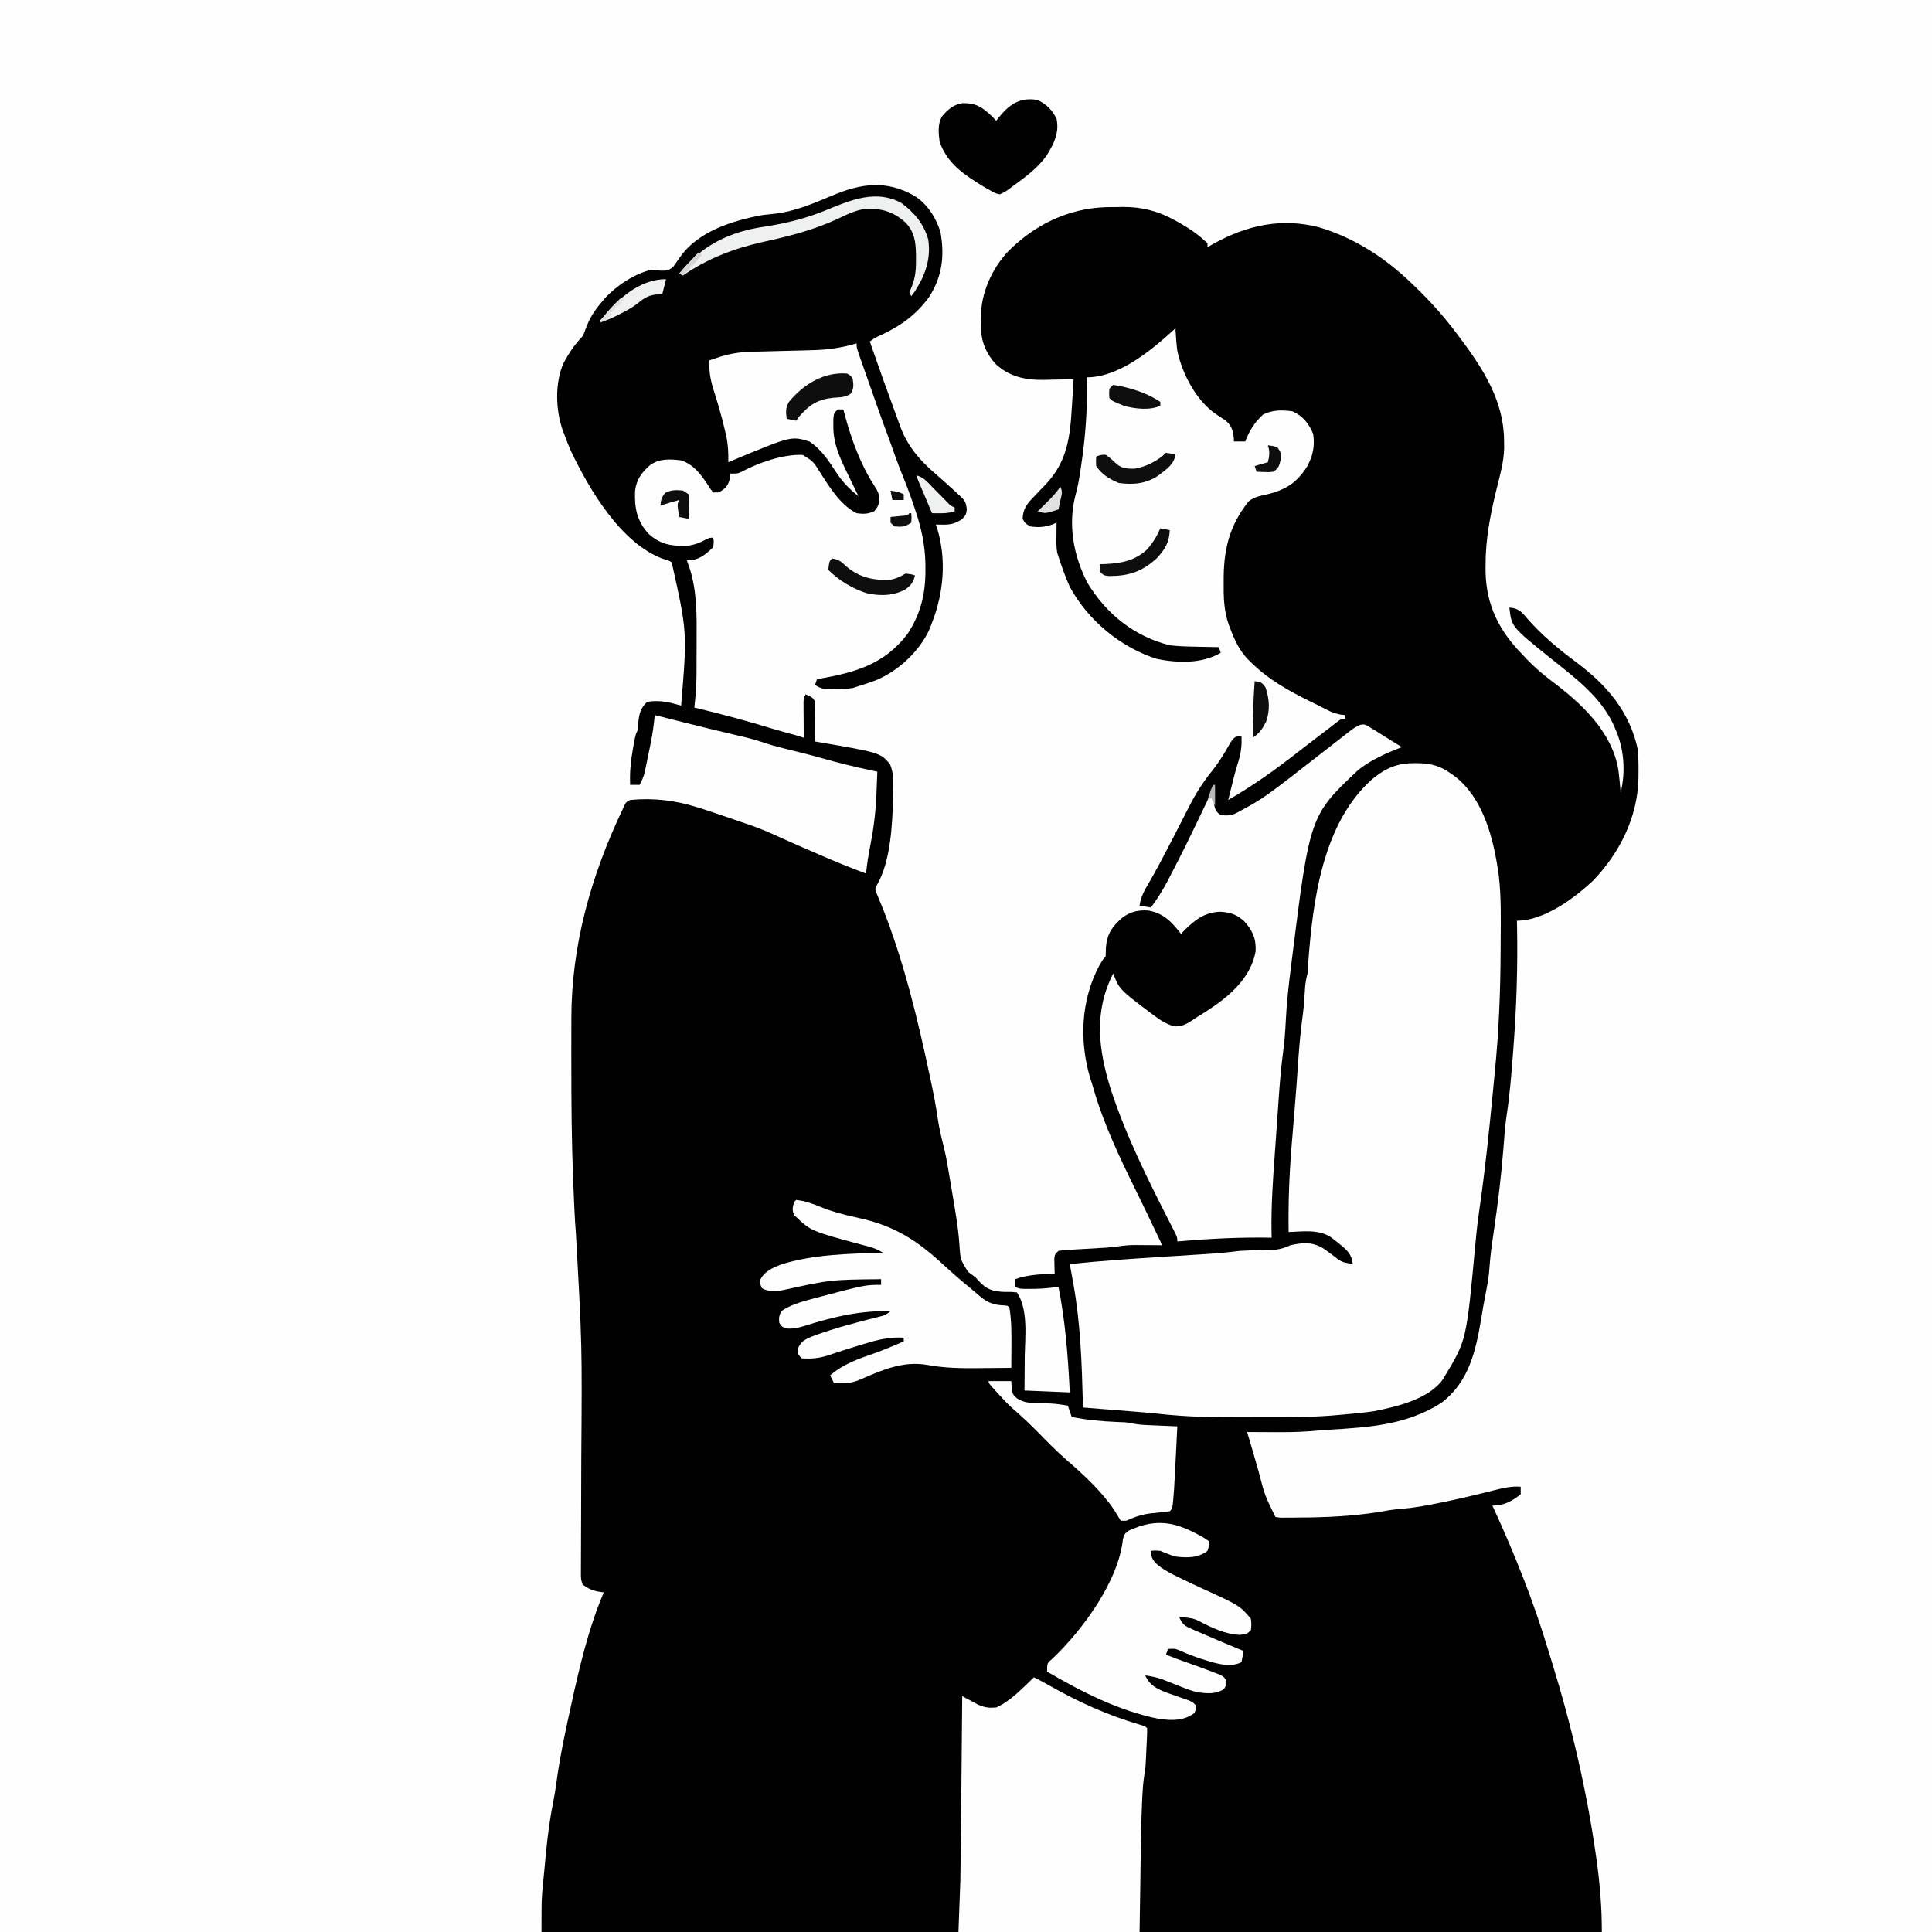 <svg version="1.1" xmlns="http://www.w3.org/2000/svg" width="1024" height="1024">
<rect width="100%" height="100%" fill="#808080" stroke="none"/>
<path d="M0 0 C337.92 0 675.84 0 1024 0 C1024 337.92 1024 675.84 1024 1024 C686.08 1024 348.16 1024 0 1024 C0 686.08 0 348.16 0 0 Z " fill="#FEFEFE" transform="translate(0,0)"/>
<path d="M0 0 C6.601 4.243 11.344 11.734 13.523 19.23 C15.688 31.811 14.394 42.594 7.426 53.453 C0.543 62.887 -7.538 68.672 -17.961 73.555 C-21.076 74.947 -21.076 74.947 -24 77 C-16.428 98.584 -16.428 98.584 -8.562 120.062 C-8.105 121.307 -8.105 121.307 -7.639 122.577 C-3.833 132.612 2.563 140.081 10.641 146.969 C13.597 149.514 16.49 152.124 19.375 154.75 C19.899 155.222 20.423 155.694 20.963 156.181 C26.774 161.482 26.774 161.482 27.438 165.938 C27 169 27 169 24.688 171.312 C21.259 173.465 18.784 174.128 14.812 174.062 C13.554 174.042 12.296 174.021 11 174 C11.217 174.599 11.433 175.199 11.656 175.816 C16.732 192.336 15.215 210.073 9 226 C8.651 226.938 8.301 227.877 7.941 228.844 C2.766 240.826 -8.669 251.536 -20.598 256.496 C-24.029 257.782 -27.494 258.931 -31 260 C-31.961 260.307 -31.961 260.307 -32.941 260.621 C-36.149 261.211 -39.306 261.172 -42.562 261.188 C-43.235 261.2 -43.907 261.212 -44.6 261.225 C-48.299 261.236 -49.84 261.107 -53 259 C-52.67 258.01 -52.34 257.02 -52 256 C-51.457 255.905 -50.914 255.81 -50.354 255.712 C-31.36 252.326 -16.119 247.933 -4 232 C2.995 221.342 5.577 210.663 5.5 198 C5.494 196.371 5.494 196.371 5.487 194.71 C5.276 184.578 3.257 175.548 0 166 C-0.219 165.339 -0.438 164.678 -0.663 163.997 C-2.846 157.442 -5.358 151.028 -7.965 144.633 C-9.671 140.292 -11.205 135.891 -12.754 131.492 C-13.603 129.111 -14.476 126.738 -15.368 124.373 C-17.093 119.783 -18.73 115.165 -20.355 110.539 C-20.662 109.667 -20.968 108.796 -21.284 107.897 C-21.926 106.071 -22.567 104.244 -23.208 102.417 C-24.192 99.611 -25.181 96.808 -26.17 94.004 C-26.795 92.224 -27.419 90.444 -28.043 88.664 C-28.488 87.405 -28.488 87.405 -28.942 86.12 C-31 80.228 -31 80.228 -31 78 C-31.722 78.209 -32.444 78.419 -33.189 78.634 C-40.692 80.678 -47.658 81.488 -55.414 81.625 C-57.118 81.675 -57.118 81.675 -58.856 81.725 C-63.657 81.864 -68.459 81.973 -73.261 82.084 C-76.791 82.17 -80.321 82.272 -83.852 82.375 C-84.922 82.394 -85.992 82.413 -87.094 82.432 C-93.845 82.631 -99.642 83.734 -106 86 C-107.485 86.495 -107.485 86.495 -109 87 C-109.322 93.391 -108.25 98.333 -106.25 104.375 C-104.127 111.119 -102.183 117.852 -100.625 124.75 C-100.458 125.463 -100.29 126.177 -100.118 126.912 C-99.07 131.695 -98.857 136.104 -99 141 C-97.672 140.437 -97.672 140.437 -96.316 139.863 C-65.588 127.07 -65.588 127.07 -56 130 C-49.552 134.248 -45.702 140.389 -41.539 146.723 C-38.184 151.684 -34.706 155.282 -30 159 C-30.287 158.411 -30.574 157.822 -30.87 157.215 C-32.19 154.5 -33.501 151.781 -34.812 149.062 C-35.264 148.136 -35.716 147.21 -36.182 146.256 C-40.112 138.079 -43.444 130.784 -43.312 121.562 C-43.309 120.368 -43.305 119.173 -43.301 117.941 C-43 115 -43 115 -41 113 C-40.01 113 -39.02 113 -38 113 C-37.598 114.528 -37.598 114.528 -37.188 116.086 C-33.587 129.272 -28.936 142.178 -21.438 153.688 C-19.369 156.957 -19.004 157.882 -18.875 161.938 C-20 165 -20 165 -21.625 166.938 C-25.056 168.473 -27.267 168.506 -31 168 C-39.485 163.677 -45.244 154.392 -50.254 146.484 C-53.889 140.64 -53.889 140.64 -59.516 137.113 C-70.093 136.665 -82.938 141.273 -92.25 146.188 C-94 147 -94 147 -98 147 C-98.093 148.361 -98.093 148.361 -98.188 149.75 C-99.195 153.779 -100.52 154.846 -104 157 C-104.99 157 -105.98 157 -107 157 C-108.578 155.023 -108.578 155.023 -110.25 152.375 C-113.884 146.946 -117.652 142.116 -124 140 C-130.014 139.296 -135.398 138.95 -140.5 142.562 C-145.069 146.685 -147.626 150.074 -148.41 156.207 C-148.788 165.148 -147.429 172.157 -141.285 178.875 C-135.112 184.494 -129.535 185.429 -121.309 185.336 C-117.273 184.926 -114.259 183.773 -110.707 181.875 C-109 181 -109 181 -107 181 C-106.625 183.188 -106.625 183.188 -107 186 C-111.459 190.358 -114.753 193 -121 193 C-120.546 194.217 -120.092 195.434 -119.625 196.688 C-115.525 209.28 -115.714 221.987 -115.794 235.085 C-115.813 238.191 -115.815 241.298 -115.814 244.404 C-115.819 246.409 -115.825 248.413 -115.832 250.418 C-115.833 251.332 -115.834 252.246 -115.835 253.187 C-115.879 259.176 -116.303 265.052 -117 271 C-115.967 271.25 -115.967 271.25 -114.912 271.505 C-101.508 274.755 -88.266 278.315 -75.084 282.37 C-71.41 283.481 -67.707 284.477 -63.996 285.457 C-62.314 285.915 -60.654 286.449 -59 287 C-59.005 286.374 -59.01 285.749 -59.016 285.104 C-59.037 282.278 -59.05 279.451 -59.062 276.625 C-59.071 275.64 -59.079 274.655 -59.088 273.641 C-59.091 272.7 -59.094 271.759 -59.098 270.789 C-59.103 269.92 -59.108 269.05 -59.114 268.155 C-59 266 -59 266 -58 264 C-54.125 265.75 -54.125 265.75 -53 268 C-52.916 269.594 -52.893 271.192 -52.902 272.789 C-52.906 273.73 -52.909 274.671 -52.912 275.641 C-52.92 276.625 -52.929 277.61 -52.938 278.625 C-52.942 279.618 -52.947 280.61 -52.951 281.633 C-52.963 284.089 -52.979 286.544 -53 289 C-52.01 289.168 -52.01 289.168 -51.001 289.34 C-18.501 294.944 -18.501 294.944 -13.301 300.969 C-11.365 305.48 -11.556 309.703 -11.625 314.562 C-11.638 316.089 -11.638 316.089 -11.651 317.647 C-11.92 331.817 -12.791 352.407 -20.14 364.945 C-21.199 366.944 -21.199 366.944 -20.62 368.969 C-20.325 369.663 -20.03 370.356 -19.727 371.07 C-19.401 371.87 -19.074 372.669 -18.739 373.493 C-18.187 374.796 -18.187 374.796 -17.625 376.125 C-5.966 405.271 1.425 436.212 7.938 466.875 C8.153 467.886 8.153 467.886 8.373 468.918 C9.765 475.489 11.041 482.047 12.004 488.695 C12.762 493.869 13.921 498.828 15.242 503.883 C16.651 509.677 17.581 515.558 18.562 521.438 C18.875 523.268 18.875 523.268 19.193 525.135 C19.807 528.755 20.407 532.377 21 536 C21.189 537.153 21.378 538.305 21.573 539.493 C22.442 544.943 23.153 550.328 23.53 555.833 C24.045 563.659 24.045 563.659 28.125 570.125 C29.405 571.099 30.697 572.057 32 573 C32.576 573.634 33.152 574.268 33.746 574.922 C38.006 579.502 41.114 580.43 47.375 580.75 C48.579 580.745 49.783 580.74 51.023 580.734 C52.497 580.866 52.497 580.866 54 581 C60.204 590.306 58.239 604.983 58.125 615.812 C58.115 617.488 58.106 619.163 58.098 620.838 C58.078 624.892 58.038 628.946 58 633 C65.92 633.33 73.84 633.66 82 634 C81.088 615.078 79.686 596.63 76 578 C74.822 578.162 73.644 578.325 72.43 578.492 C68.647 578.964 64.941 579.134 61.125 579.125 C60.014 579.128 58.903 579.13 57.758 579.133 C55 579 55 579 53 578 C53 576.68 53 575.36 53 574 C59.838 571.558 66.794 571.38 74 571 C73.977 570.301 73.954 569.603 73.93 568.883 C73.912 567.973 73.894 567.063 73.875 566.125 C73.852 565.22 73.829 564.315 73.805 563.383 C74 561 74 561 76 559 C78.778 558.605 78.778 558.605 82.293 558.402 C83.563 558.323 84.834 558.244 86.143 558.162 C87.491 558.087 88.839 558.012 90.188 557.938 C92.806 557.782 95.425 557.625 98.043 557.465 C99.209 557.399 100.374 557.333 101.575 557.265 C103.935 557.083 106.289 556.814 108.632 556.477 C111.434 556.08 114.019 555.883 116.84 555.902 C117.675 555.906 118.509 555.909 119.369 555.912 C120.217 555.92 121.064 555.929 121.938 555.938 C122.812 555.942 123.687 555.947 124.588 555.951 C126.725 555.963 128.863 555.981 131 556 C129.917 553.732 128.834 551.464 127.75 549.196 C126.774 547.154 125.8 545.112 124.826 543.07 C122.157 537.478 119.465 531.898 116.727 526.34 C108.287 509.152 99.966 491.706 94.652 473.254 C94.088 471.303 93.465 469.368 92.832 467.438 C86.922 447.511 87.912 425.977 97.75 407.562 C99.716 404.284 99.716 404.284 101 403 C101.08 401.313 101.139 399.625 101.188 397.938 C101.796 390.83 104.565 387.016 109.824 382.398 C114.242 379.191 118.117 378.265 123.551 378.59 C131.654 379.947 136.11 384.704 141 391 C141.639 390.299 142.279 389.598 142.938 388.875 C148.609 383.362 153.401 379.638 161.562 379.25 C166.968 379.522 170.393 380.595 174.41 384.238 C178.891 389.203 180.837 393.448 180.496 400.266 C178.245 412.671 169.104 421.727 159.199 428.77 C156.106 430.89 152.981 432.953 149.779 434.906 C148.58 435.644 147.398 436.412 146.236 437.208 C143.145 439.219 141.189 439.999 137.477 440.016 C133.555 438.87 130.606 437.17 127.375 434.75 C126.484 434.098 126.484 434.098 125.575 433.433 C108.343 420.438 108.343 420.438 105 412 C94.611 432.408 97.203 452.271 103.717 473.315 C111.706 497.775 123.307 521.033 134.987 543.901 C135.512 544.934 136.037 545.967 136.578 547.031 C137.046 547.945 137.515 548.858 137.997 549.799 C139 552 139 552 139 554 C139.697 553.939 140.395 553.879 141.114 553.816 C157.113 552.455 172.943 551.697 189 552 C188.977 550.976 188.954 549.953 188.93 548.898 C188.721 535.047 189.651 521.317 190.67 507.51 C190.972 503.417 191.258 499.323 191.542 495.229 C191.795 491.592 192.052 487.955 192.31 484.318 C192.435 482.551 192.558 480.784 192.681 479.016 C193.266 470.61 193.917 462.252 195.031 453.898 C195.769 448.342 196.223 442.855 196.48 437.258 C196.946 427.401 198.079 417.661 199.312 407.875 C199.424 406.981 199.535 406.086 199.65 405.165 C209.257 328.253 209.257 328.253 235 304 C242.011 298.55 249.762 295.175 258 292 C254.762 289.959 251.508 287.946 248.25 285.938 C247.33 285.357 246.409 284.776 245.461 284.178 C244.127 283.361 244.127 283.361 242.766 282.527 C241.949 282.019 241.132 281.511 240.29 280.988 C238.095 279.825 238.095 279.825 235.922 280.187 C233.832 281.071 232.275 282.085 230.488 283.484 C229.822 284.001 229.156 284.517 228.469 285.049 C227.757 285.61 227.046 286.172 226.312 286.75 C224.776 287.943 223.24 289.135 221.703 290.328 C220.92 290.94 220.137 291.551 219.33 292.182 C184.977 318.99 184.977 318.99 172 326 C171.318 326.371 170.636 326.743 169.934 327.125 C167.158 328.381 165.005 328.32 162 328 C159.556 326.266 159.052 325.276 158.488 322.301 C158.43 321.315 158.372 320.329 158.312 319.312 C158.247 318.319 158.181 317.325 158.113 316.301 C158.076 315.542 158.039 314.782 158 314 C157.578 314.879 157.156 315.758 156.722 316.664 C142.559 346.154 142.559 346.154 135.312 360.125 C134.845 361.034 134.377 361.943 133.896 362.879 C131.265 367.898 128.407 372.47 125 377 C123.02 376.67 121.04 376.34 119 376 C119.578 371.528 121.422 368.186 123.688 364.375 C128.045 356.846 132.077 349.169 136.062 341.438 C136.677 340.25 137.291 339.063 137.906 337.876 C140.399 333.056 142.887 328.235 145.324 323.387 C148.746 316.655 152.539 310.654 157.277 304.796 C161.144 299.987 164.19 294.858 167.211 289.484 C169 287 169 287 171.227 286.141 C171.812 286.094 172.397 286.048 173 286 C173.307 291.533 172.652 295.746 170.934 300.992 C169.741 304.835 168.774 308.719 167.812 312.625 C167.634 313.349 167.455 314.073 167.271 314.818 C166.845 316.545 166.422 318.272 166 320 C178.905 312.563 190.716 304.167 202.441 294.996 C206.459 291.862 210.511 288.777 214.562 285.688 C215.918 284.65 217.274 283.612 218.629 282.574 C219.221 282.124 219.813 281.673 220.422 281.208 C221.738 280.2 223.041 279.175 224.34 278.145 C226 277 226 277 228 277 C228 276.34 228 275.68 228 275 C227.175 274.918 226.35 274.835 225.5 274.75 C222.596 274.128 220.834 273.525 218.273 272.195 C217.573 271.836 216.872 271.476 216.149 271.105 C215.44 270.741 214.731 270.376 214 270 C212.692 269.354 211.382 268.711 210.07 268.07 C198.136 262.204 187.584 256.418 178 247 C177.411 246.424 176.822 245.848 176.215 245.254 C171.794 240.539 169.254 235.012 167 229 C166.606 227.969 166.606 227.969 166.204 226.917 C163.664 219.55 163.499 212.492 163.562 204.75 C163.571 203.46 163.579 202.171 163.588 200.842 C163.855 185.839 167.232 173.74 176.77 161.781 C179.76 159.393 182.459 158.923 186.188 158.125 C196.178 155.718 202.324 152.013 207.809 143.246 C210.887 137.442 211.965 132.539 211 126 C208.824 120.537 205.434 116.371 200 114 C194.37 113.257 189.663 113.198 184.5 115.688 C179.792 120.042 177.311 124.107 175 130 C173.02 130 171.04 130 169 130 C168.983 129.443 168.966 128.886 168.949 128.312 C168.484 124.202 167.874 121.771 164.699 118.973 C162.768 117.666 160.83 116.37 158.887 115.082 C148.708 107.741 141.671 94.14 139 82 C138.506 78.005 138.197 74.02 138 70 C137.585 70.389 137.17 70.779 136.742 71.18 C124.861 81.968 107.856 96 91 96 C91.016 96.571 91.031 97.142 91.048 97.73 C91.409 113.083 90.292 127.825 88 143 C87.811 144.285 87.621 145.57 87.426 146.895 C86.795 150.907 86.074 154.739 84.969 158.652 C80.974 174.502 84.02 190.525 91.312 204.812 C101.289 221.347 116.14 233.312 135 238 C139.588 238.554 144.132 238.693 148.75 238.75 C149.936 238.78 151.122 238.809 152.344 238.84 C155.229 238.91 158.114 238.963 161 239 C161.33 239.99 161.66 240.98 162 242 C152.115 247.827 139.407 247.441 128.426 245.305 C109.042 239.274 91.642 224.798 82 207 C79.67 201.788 77.766 196.426 76 191 C75.783 190.335 75.567 189.67 75.344 188.984 C74.81 185.903 74.909 182.872 74.938 179.75 C74.947 178.487 74.956 177.223 74.965 175.922 C74.982 174.476 74.982 174.476 75 173 C73.904 173.483 73.904 173.483 72.785 173.977 C68.791 175.444 65.2 175.626 61 175 C58.375 173.375 58.375 173.375 57 171 C57.182 165.589 59.458 162.809 63.125 159.125 C64.129 158.069 65.133 157.013 66.137 155.957 C67.09 154.971 68.045 153.985 69 153 C80.654 140.836 82.18 127.759 83.125 111.438 C83.212 110.033 83.299 108.629 83.387 107.225 C83.598 103.817 83.802 100.409 84 97 C82.897 97.031 82.897 97.031 81.772 97.063 C78.39 97.147 75.008 97.199 71.625 97.25 C70.469 97.284 69.312 97.317 68.121 97.352 C58.273 97.463 49.897 95.658 42.535 88.766 C37.978 83.525 35.342 77.964 35 71 C34.938 69.969 34.876 68.938 34.812 67.875 C34.311 53.592 39.035 41.183 48.324 30.27 C62.547 15.511 80.82 6.383 101.426 5.797 C103.388 5.776 105.35 5.76 107.312 5.75 C108.281 5.729 109.25 5.709 110.248 5.688 C120.155 5.635 128.913 7.869 137.562 12.688 C138.506 13.202 138.506 13.202 139.469 13.727 C145.066 16.867 150.451 20.44 155 25 C155 25.66 155 26.32 155 27 C156.088 26.385 157.176 25.77 158.297 25.137 C175.781 15.427 193.945 11.364 213.86 16.388 C232.571 21.902 249.041 32.534 263 46 C263.532 46.507 264.065 47.013 264.613 47.535 C273.25 55.782 280.909 64.399 288 74 C288.433 74.577 288.866 75.155 289.312 75.75 C301.382 91.886 312.167 108.94 312.188 129.75 C312.202 131.065 312.216 132.38 312.23 133.734 C312.011 140.989 310.022 147.949 308.273 154.957 C304.917 168.63 302.34 181.678 302.375 195.812 C302.377 196.978 302.379 198.144 302.38 199.345 C302.802 216.924 309.718 230.593 322 243 C322.699 243.748 323.397 244.495 324.117 245.266 C328.22 249.564 332.566 253.308 337.312 256.875 C353.017 268.682 369.213 283.501 372.734 303.824 C373.229 307.878 373.677 311.928 374 316 C376.735 304.639 375.789 292.599 371 282 C370.599 281.09 370.198 280.18 369.785 279.242 C362.585 264.592 349.445 254.958 337 245 C316.122 228.235 316.122 228.235 315 218 C319.605 218.457 321.23 219.91 324.125 223.438 C332.067 232.63 341.109 240.036 350.811 247.271 C366.578 259.068 378.77 273.215 383 293 C383.421 297.093 383.478 301.137 383.438 305.25 C383.428 306.355 383.419 307.459 383.41 308.597 C382.979 328.947 373.644 347.744 359.699 362.422 C349.676 371.937 333.457 384 319 384 C319.021 384.899 319.042 385.797 319.063 386.723 C319.492 408.43 318.77 429.911 317.125 451.562 C316.994 453.307 316.994 453.307 316.861 455.086 C316.029 466.048 315.143 476.945 313.451 487.811 C312.666 493.361 312.288 498.946 311.852 504.532 C310.681 519.397 308.89 534.12 306.714 548.87 C306.504 550.296 306.295 551.722 306.086 553.148 C305.986 553.829 305.886 554.51 305.783 555.212 C305.06 560.27 304.606 565.319 304.229 570.413 C303.911 574.012 303.275 577.457 302.562 581 C301.646 585.636 300.78 590.266 300.062 594.938 C297.188 612.094 293.522 628.714 278.688 639.715 C260.247 651.329 240.574 652.507 219.4 653.779 C216.104 653.993 212.818 654.268 209.527 654.551 C202.575 655.097 195.657 655.112 188.688 655.062 C186.844 655.056 186.844 655.056 184.963 655.049 C181.975 655.037 178.988 655.021 176 655 C176.315 656.065 176.629 657.13 176.953 658.227 C177.385 659.693 177.818 661.159 178.25 662.625 C178.477 663.395 178.705 664.166 178.939 664.959 C180.007 668.587 181.068 672.216 182.082 675.859 C185.307 688.452 185.307 688.452 191 700 C193.644 700.451 193.644 700.451 196.766 700.363 C197.956 700.364 199.145 700.365 200.371 700.366 C202.291 700.339 202.291 700.339 204.25 700.312 C205.555 700.303 206.86 700.293 208.205 700.283 C222.64 700.094 237.011 699.131 251.216 696.463 C253.856 696.024 256.438 695.772 259.105 695.578 C265.042 695.06 270.793 694.014 276.625 692.812 C277.69 692.598 278.754 692.383 279.851 692.161 C288.908 690.3 297.893 688.166 306.852 685.88 C311.661 684.677 315.997 683.633 321 684 C321 685.32 321 686.64 321 688 C316.236 691.767 312.084 694 306 694 C306.306 694.666 306.612 695.332 306.927 696.018 C317.872 719.96 327.616 744.254 335.237 769.479 C335.982 771.941 336.745 774.397 337.512 776.852 C347.953 810.558 356.085 845.359 361 880.312 C361.1 881.022 361.2 881.732 361.303 882.463 C363.048 895.033 364 907.294 364 920 C178.54 920 -6.92 920 -198 920 C-198 902.706 -198 902.706 -197.23 894.91 C-197.149 894.037 -197.067 893.164 -196.983 892.265 C-196.811 890.444 -196.635 888.623 -196.456 886.803 C-196.188 884.071 -195.936 881.337 -195.686 878.604 C-194.786 869.093 -193.55 859.78 -191.676 850.412 C-190.827 846.125 -190.213 841.828 -189.625 837.5 C-187.95 825.886 -185.523 814.455 -183 803 C-182.769 801.939 -182.538 800.879 -182.3 799.786 C-177.872 779.545 -173.109 759.134 -165 740 C-165.932 739.865 -166.864 739.729 -167.824 739.59 C-171.195 738.964 -173.227 737.981 -176 736 C-177.207 733.585 -177.118 732.093 -177.107 729.395 C-177.105 728.423 -177.104 727.45 -177.102 726.448 C-177.095 725.376 -177.089 724.304 -177.082 723.199 C-177.077 721.508 -177.077 721.508 -177.072 719.782 C-177.065 717.316 -177.056 714.849 -177.045 712.383 C-177.027 708.425 -177.017 704.466 -177.009 700.507 C-176.986 689.934 -176.956 679.361 -176.912 668.788 C-176.464 609.077 -176.464 609.077 -179.781 549.491 C-180.138 545.424 -180.343 541.352 -180.535 537.273 C-180.6 535.902 -180.6 535.902 -180.666 534.503 C-180.804 531.46 -180.935 528.418 -181.062 525.375 C-181.129 523.781 -181.129 523.781 -181.197 522.154 C-182.042 501.159 -182.194 480.175 -182.188 459.165 C-182.188 456.702 -182.189 454.239 -182.19 451.776 C-182.191 447.845 -182.185 443.913 -182.174 439.982 C-182.17 438.532 -182.168 437.082 -182.167 435.632 C-182.125 396.851 -171.663 359.925 -155 325 C-154.638 324.203 -154.276 323.407 -153.902 322.586 C-153 321 -153 321 -151 320 C-138.511 318.778 -126.88 320.241 -115 324 C-113.805 324.374 -112.61 324.748 -111.379 325.133 C-108.277 326.141 -105.192 327.187 -102.113 328.264 C-99.746 329.088 -97.373 329.894 -95 330.699 C-93.25 331.299 -91.5 331.899 -89.75 332.5 C-88.947 332.772 -88.143 333.045 -87.315 333.325 C-82.078 335.143 -77.064 337.272 -72.035 339.604 C-66.748 342.036 -61.405 344.341 -56.067 346.657 C-54.133 347.496 -52.201 348.34 -50.27 349.184 C-42.254 352.67 -34.188 355.936 -26 359 C-25.866 357.846 -25.732 356.693 -25.594 355.504 C-25.065 351.277 -24.319 347.116 -23.5 342.938 C-21.747 333.938 -20.784 325.218 -20.438 316.062 C-20.394 314.997 -20.351 313.932 -20.307 312.834 C-20.201 310.223 -20.099 307.611 -20 305 C-21.091 304.769 -22.181 304.539 -23.305 304.301 C-31.981 302.435 -40.551 300.368 -49.085 297.931 C-55.689 296.055 -62.337 294.388 -69.013 292.787 C-72.914 291.837 -76.725 290.792 -80.523 289.488 C-84.981 287.963 -89.471 286.856 -94.062 285.812 C-103.839 283.54 -113.578 281.13 -123.312 278.688 C-124.406 278.413 -124.406 278.413 -125.522 278.134 C-129.681 277.091 -133.841 276.046 -138 275 C-138.115 276.231 -138.229 277.462 -138.348 278.73 C-139.009 284.668 -140.209 290.47 -141.438 296.312 C-141.655 297.383 -141.872 298.454 -142.096 299.557 C-142.31 300.586 -142.525 301.615 -142.746 302.676 C-143.035 304.067 -143.035 304.067 -143.33 305.486 C-143.967 307.878 -144.806 309.84 -146 312 C-147.65 312 -149.3 312 -151 312 C-151.312 305.455 -150.71 299.425 -149.562 293 C-149.428 292.246 -149.294 291.492 -149.155 290.715 C-148.144 285.287 -148.144 285.287 -147 283 C-146.873 281.585 -146.772 280.168 -146.688 278.75 C-146.163 274.177 -145.495 271.245 -142 268 C-135.611 266.876 -130.135 268.197 -124 270 C-120.745 230.952 -120.745 230.952 -129 194 C-131.01 192.86 -131.01 192.86 -133.438 192.25 C-155.849 184.136 -172.791 155.279 -182.562 134.711 C-183.811 131.834 -184.939 128.95 -186 126 C-186.318 125.158 -186.637 124.316 -186.965 123.449 C-190.53 112.622 -190.9 99.03 -186.348 88.473 C-183.496 83.241 -180.224 78.224 -176 74 C-175.376 72.474 -174.799 70.929 -174.25 69.375 C-172.225 64.181 -169.631 60.204 -166 56 C-165.51 55.416 -165.02 54.832 -164.516 54.23 C-158.235 47.344 -149.047 41.31 -140 39 C-137.473 39.121 -137.473 39.121 -135.062 39.438 C-131.8 39.516 -130.524 39.478 -128.082 37.25 C-126.915 35.669 -125.782 34.063 -124.68 32.438 C-115.175 18.645 -96.69 12.895 -81 10 C-78.708 9.713 -76.415 9.477 -74.117 9.249 C-63.552 8.007 -53.711 3.782 -44.008 -0.316 C-28.531 -6.847 -15.045 -8.741 0 0 Z " fill="#010102" transform="translate(485,104)"/>
<path d="M0 0 C1.19 0.007 1.19 0.007 2.404 0.015 C8.963 0.21 13.817 1.607 19.188 5.5 C19.817 5.934 20.446 6.369 21.094 6.816 C36.778 18.889 42.008 40.877 44.559 59.477 C45.936 71.171 45.634 82.995 45.562 94.75 C45.558 96.11 45.553 97.469 45.549 98.829 C45.476 120.605 44.63 142.188 42.45 163.857 C42.165 166.726 41.891 169.597 41.619 172.468 C39.522 194.56 37.219 216.586 34.02 238.547 C33.251 243.875 32.675 249.202 32.188 254.562 C27.443 305.833 27.443 305.833 16.188 324.5 C15.761 325.217 15.334 325.933 14.895 326.672 C7.333 337.189 -9.76 341.157 -21.812 343.5 C-24.826 343.944 -27.844 344.266 -30.875 344.562 C-31.972 344.679 -31.972 344.679 -33.092 344.799 C-35.663 345.061 -38.236 345.285 -40.812 345.5 C-41.844 345.59 -42.875 345.681 -43.938 345.774 C-56.918 346.755 -69.918 346.687 -82.928 346.685 C-85.634 346.685 -88.339 346.692 -91.045 346.706 C-106.274 346.781 -121.251 346.501 -136.385 344.764 C-140.569 344.309 -144.762 343.981 -148.957 343.648 C-149.763 343.584 -150.569 343.519 -151.399 343.452 C-153.808 343.258 -156.216 343.066 -158.625 342.875 C-160.312 342.74 -161.999 342.604 -163.686 342.469 C-167.728 342.144 -171.77 341.822 -175.812 341.5 C-175.832 340.706 -175.852 339.913 -175.873 339.095 C-176.42 318.125 -177.126 297.201 -180.812 276.5 C-181.095 274.903 -181.095 274.903 -181.383 273.273 C-181.849 270.68 -182.327 268.09 -182.812 265.5 C-166.089 263.752 -149.339 262.619 -132.56 261.567 C-127.745 261.265 -122.931 260.961 -118.117 260.653 C-115.572 260.49 -113.026 260.33 -110.481 260.172 C-104.552 259.794 -98.701 259.272 -92.812 258.5 C-91.008 258.39 -89.202 258.305 -87.395 258.254 C-86.45 258.221 -85.506 258.188 -84.533 258.154 C-82.583 258.093 -80.632 258.035 -78.682 257.982 C-77.741 257.948 -76.801 257.914 -75.832 257.879 C-74.987 257.854 -74.143 257.829 -73.273 257.803 C-70.516 257.463 -68.355 256.595 -65.812 255.5 C-59.383 254.045 -54.286 253.675 -48.5 257.125 C-46.913 258.215 -45.349 259.339 -43.812 260.5 C-38.9 264.432 -38.9 264.432 -32.812 265.5 C-33.43 259.864 -36.168 257.849 -40.375 254.371 C-41.582 253.445 -41.582 253.445 -42.812 252.5 C-43.411 252.037 -44.009 251.574 -44.625 251.098 C-51.209 246.968 -59.365 248.23 -66.812 248.5 C-67.085 231.972 -66.359 215.713 -64.938 199.25 C-64.75 197.001 -64.564 194.752 -64.379 192.503 C-64.106 189.182 -63.832 185.861 -63.555 182.54 C-62.854 174.135 -62.248 165.728 -61.688 157.312 C-61.133 149.157 -60.364 141.089 -59.25 132.992 C-58.642 128.136 -58.337 123.275 -58.059 118.391 C-57.85 115.942 -57.414 113.865 -56.812 111.5 C-56.66 109.69 -56.539 107.876 -56.438 106.062 C-53.994 72.811 -48.819 31.763 -22.488 8.441 C-15.315 2.584 -9.224 -0.076 0 0 Z " fill="#FEFEFE" transform="translate(749.812,404.5)"/>
<path d="M0 0 C2.757 1.352 5.435 2.792 8.098 4.32 C23.517 13.065 39.038 20.131 56.07 25.09 C59 26 59 26 60 27 C60.029 28.566 59.987 30.134 59.914 31.699 C59.87 32.662 59.826 33.624 59.781 34.615 C59.704 36.136 59.704 36.136 59.625 37.688 C59.581 38.682 59.537 39.677 59.492 40.701 C59.131 48.238 59.131 48.238 58.511 51.842 C57.916 55.522 57.66 59.177 57.473 62.895 C57.431 63.699 57.39 64.504 57.347 65.334 C56.719 78.774 56.63 92.236 56.438 105.688 C56.293 115.361 56.149 125.034 56 135 C24.32 135 -7.36 135 -40 135 C-39.67 126.09 -39.34 117.18 -39 108 C-38.863 99.974 -38.75 91.952 -38.684 83.926 C-38.663 81.767 -38.642 79.609 -38.621 77.45 C-38.566 71.872 -38.517 66.295 -38.468 60.717 C-38.417 54.984 -38.362 49.251 -38.307 43.518 C-38.2 32.345 -38.099 21.173 -38 10 C-37.203 10.433 -36.407 10.866 -35.586 11.312 C-34.526 11.869 -33.467 12.426 -32.375 13 C-31.331 13.557 -30.287 14.114 -29.211 14.688 C-25.825 16.071 -23.616 16.327 -20 16 C-12.362 12.615 -5.994 5.669 0 0 Z " fill="#FEFEFE" transform="translate(548,889)"/>
<path d="M0 0 C4.713 0.477 8.639 1.958 13 3.75 C19.616 6.369 26.234 8.083 33.188 9.562 C52.582 13.779 64.745 21.924 78.953 35.195 C84.127 40.002 89.561 44.499 95 49 C95.753 49.656 96.506 50.312 97.281 50.988 C101.515 54.508 104.683 55.695 110.215 55.895 C112 56 112 56 113 57 C114.197 64.147 114.125 71.403 114.062 78.625 C114.058 79.629 114.053 80.633 114.049 81.668 C114.037 84.112 114.021 86.556 114 89 C109.396 89.05 104.792 89.086 100.188 89.11 C98.627 89.12 97.067 89.133 95.507 89.151 C86.752 89.247 78.382 89.052 69.73 87.482 C56.488 85.144 45.455 90.19 33.5 95.375 C28.854 97.307 24.995 97.322 20 97 C19.34 95.68 18.68 94.36 18 93 C24.913 86.951 32.824 84.276 41.367 81.305 C46.663 79.403 51.832 77.224 57 75 C57 74.34 57 73.68 57 73 C49.397 72.58 43.235 74.06 36 76.312 C34.457 76.776 34.457 76.776 32.883 77.248 C27.535 78.864 22.221 80.562 16.938 82.376 C12.101 83.934 8.081 84.246 3 84 C1 82 1 82 0.75 79.188 C2.445 74.866 4.393 74.132 8.539 72.285 C20.126 67.982 32.147 64.852 44.129 61.859 C47.16 61.105 47.16 61.105 50 59 C34.077 58.484 19.525 61.97 4.438 66.75 C0.85 67.835 -2.226 68.552 -6 68 C-7.938 66.875 -7.938 66.875 -9 65 C-9.188 62.062 -9.188 62.062 -8 59 C-3.231 55.725 2.461 54.034 8 52.562 C8.75 52.359 9.499 52.155 10.272 51.945 C36.532 45 36.532 45 45 45 C45 44.01 45 43.02 45 42 C18.139 42.259 18.139 42.259 -8 48 C-11.616 48.379 -14.857 48.658 -18.062 46.812 C-19 45 -19 45 -19.188 42.625 C-17.01 37.812 -12.542 36.01 -7.797 34.125 C9.354 28.814 28.204 28.446 46 28 C42.439 25.626 38.897 24.802 34.812 23.75 C7.656 16.454 7.656 16.454 -1.062 8 C-2.325 5.308 -1.902 3.78 -1 1 C-0.67 0.67 -0.34 0.34 0 0 Z " fill="#FEFEFE" transform="translate(422,636)"/>
<path d="M0 0 C0.99 0.66 1.98 1.32 3 2 C2.875 4.312 2.875 4.312 2 7 C-3.072 10.87 -8.901 10.676 -15 10 C-17.775 9.184 -20.319 8.109 -23 7 C-25.835 6.745 -25.835 6.745 -28 7 C-27.788 10.703 -27.155 11.854 -24.402 14.438 C-21.09 17.077 -17.499 18.993 -13.688 20.812 C-13 21.15 -12.312 21.488 -11.603 21.836 C-7.935 23.626 -4.242 25.355 -0.527 27.047 C19.085 36.005 19.085 36.005 25 43 C25.312 46.062 25.312 46.062 25 49 C23 51 23 51 19.312 51.5 C11.607 51.374 3.555 47.412 -3.184 43.844 C-6.329 42.383 -9.572 42.343 -13 42 C-11.597 45.53 -10.315 46.688 -6.852 48.184 C-6.016 48.552 -5.18 48.92 -4.319 49.299 C-3.43 49.675 -2.541 50.05 -1.625 50.438 C-0.726 50.829 0.174 51.221 1.101 51.625 C3.728 52.765 6.362 53.886 9 55 C10.048 55.445 10.048 55.445 11.116 55.899 C14.4 57.293 17.693 58.662 21 60 C20.625 62.938 20.625 62.938 20 66 C13.35 69.325 5.051 66.154 -1.551 64.156 C-5.424 62.858 -9.181 61.391 -12.914 59.734 C-15.26 58.779 -15.26 58.779 -19 59 C-19.495 60.485 -19.495 60.485 -20 62 C-16.185 63.562 -12.329 64.953 -8.438 66.312 C-3.672 68.022 1.092 69.733 5.812 71.562 C6.788 71.935 7.764 72.308 8.77 72.691 C11 74 11 74 11.902 76.012 C12 78 12 78 10.75 80.25 C6.354 83.048 2.066 82.568 -3 82 C-6.138 81.295 -9.023 80.207 -12 79 C-14.228 78.121 -16.457 77.247 -18.688 76.375 C-19.743 75.95 -20.799 75.524 -21.887 75.086 C-24.936 74.022 -27.806 73.431 -31 73 C-28.678 78.224 -25.077 79.969 -20 82 C-16.336 83.324 -12.669 84.61 -8.977 85.852 C-6 87 -6 87 -4 89 C-4.062 90.938 -4.062 90.938 -5 93 C-10.848 97.276 -17.052 96.948 -24 96 C-44.991 91.766 -64.671 81.72 -83 71 C-83 67 -83 67 -81.855 65.57 C-81.305 65.093 -80.755 64.616 -80.188 64.125 C-64.174 48.951 -45.011 22.803 -42.82 0.672 C-42 -2 -42 -2 -39.719 -3.754 C-24.304 -10.819 -14.113 -8.06 0 0 Z " fill="#FEFEFE" transform="translate(638,815)"/>
<path d="M0 0 C3.96 0 7.92 0 12 0 C12.062 1.072 12.124 2.145 12.188 3.25 C12.671 7.017 12.671 7.017 15.027 9.191 C18.911 11.554 21.913 11.629 26.375 11.688 C27.841 11.73 29.307 11.776 30.773 11.824 C31.478 11.845 32.183 11.866 32.909 11.888 C35.981 12.052 38.965 12.507 42 13 C42.66 14.98 43.32 16.96 44 19 C51.917 20.599 59.715 21.328 67.767 21.658 C68.87 21.705 68.87 21.705 69.996 21.754 C70.648 21.778 71.299 21.802 71.97 21.826 C74 22 74 22 76.433 22.496 C79.015 23.003 81.454 23.204 84.082 23.316 C85.479 23.379 85.479 23.379 86.904 23.443 C87.864 23.483 88.824 23.522 89.812 23.562 C90.792 23.606 91.771 23.649 92.779 23.693 C95.186 23.799 97.593 23.901 100 24 C99.525 33.772 99.045 43.544 98.5 53.312 C98.428 54.629 98.356 55.945 98.281 57.301 C97.506 67.494 97.506 67.494 96 69 C92.755 69.416 89.511 69.768 86.254 70.074 C81.297 70.617 77.537 71.95 73 74 C72.01 74 71.02 74 70 74 C68.886 72.19 67.78 70.375 66.703 68.543 C60.054 58.615 50.298 49.545 41.293 41.801 C35.817 37.039 30.795 31.843 25.711 26.672 C21.558 22.476 17.32 18.492 12.844 14.644 C10.036 12.141 7.512 9.42 5 6.625 C4.267 5.826 4.267 5.826 3.52 5.012 C0 1.137 0 1.137 0 0 Z " fill="#FEFEFE" transform="translate(524,732)"/>
<path d="M0 0 C4.817 2.363 7.637 5.183 10 10 C11.496 17.285 8.733 22.866 5 29 C0.258 36.032 -6.911 41.104 -13.688 46.062 C-14.234 46.481 -14.78 46.9 -15.344 47.331 C-16.949 48.473 -16.949 48.473 -20 50 C-22.5 49.477 -22.5 49.477 -25 48 C-26.007 47.439 -27.014 46.879 -28.051 46.301 C-38.301 40.053 -48.025 33.924 -52 22 C-52.575 17.431 -53.054 12.94 -50.801 8.793 C-47.732 5.122 -44.709 2.424 -39.852 1.664 C-32.699 1.539 -29.304 3.796 -24.125 8.75 C-23.424 9.492 -22.722 10.235 -22 11 C-21.472 10.312 -21.472 10.312 -20.934 9.609 C-15.188 2.468 -9.52 -1.702 0 0 Z " fill="#010102" transform="translate(550,53)"/>
<path d="M0 0 C6.876 4.996 12.002 11.151 14.312 19.438 C15.843 29.763 12.634 38.585 7 47.188 C6.443 47.93 5.886 48.673 5.312 49.438 C4.983 48.778 4.653 48.118 4.312 47.438 C4.777 46.281 5.241 45.125 5.719 43.934 C7.63 39.098 7.851 34.659 7.812 29.5 C7.804 28.174 7.804 28.174 7.795 26.822 C7.618 20.395 6.926 15.248 2.312 10.438 C-3.902 4.775 -10.115 2.9 -18.461 3.062 C-24.029 3.71 -28.665 6.055 -33.688 8.438 C-46.692 14.47 -59.697 17.689 -73.675 20.76 C-88.924 24.19 -102.765 29.525 -115.688 38.438 C-116.348 38.108 -117.007 37.778 -117.688 37.438 C-105.811 22.388 -90.839 15.13 -72 12.5 C-60.322 10.693 -49.557 7.917 -38.641 3.34 C-26.179 -1.829 -12.863 -7.063 0 0 Z " fill="#EFF0F0" transform="translate(477.688,107.562)"/>
<path d="M0 0 C2 1.125 2 1.125 3 3 C3.377 6.013 3.628 8.042 1.926 10.637 C-0.967 12.684 -3.687 12.549 -7.188 12.812 C-15.697 13.679 -19.994 16.543 -25.5 22.875 C-25.995 23.576 -26.49 24.278 -27 25 C-28.65 24.67 -30.3 24.34 -32 24 C-32.525 20.4 -32.694 18.184 -30.828 15 C-23.173 5.668 -12.245 -1.004 0 0 Z " fill="#0E0E0E" transform="translate(449,198)"/>
<path d="M0 0 C3.249 0.455 4.831 1.536 7.125 3.812 C13.976 9.849 21.286 11.621 30.301 11.344 C33.642 10.918 36.083 9.637 39 8 C41.875 8.312 41.875 8.312 44 9 C43.003 12.591 42.113 13.912 39.125 16.25 C32.638 19.883 25.377 20.009 18.188 18.352 C10.564 15.818 3.697 11.697 -2 6 C-1.444 1.444 -1.444 1.444 0 0 Z " fill="#0E0E0E" transform="translate(441,296)"/>
<path d="M0 0 C2.625 0.375 2.625 0.375 5 1 C4.195 6.389 0.075 8.813 -4 12 C-10.488 16.423 -17.272 17.023 -25 16 C-30.009 13.895 -33.967 11.549 -37 7 C-37.125 4.312 -37.125 4.312 -37 2 C-34.938 1.125 -34.938 1.125 -32 1 C-29.993 2.361 -28.305 3.882 -26.551 5.555 C-23.581 8.323 -20.718 8.445 -16.723 8.426 C-10.758 7.493 -4.276 4.276 0 0 Z " fill="#0E0E0E" transform="translate(618,240)"/>
<path d="M0 0 C2.475 0.495 2.475 0.495 5 1 C4.729 7.506 2.429 11.284 -2 16 C-9.805 23.015 -16.74 25.337 -27.207 25.301 C-30 25 -30 25 -32 23 C-32 21.68 -32 20.36 -32 19 C-30.766 18.979 -30.766 18.979 -29.508 18.957 C-20.846 18.587 -13.733 17.302 -7.156 11.324 C-4.046 7.886 -1.87 4.259 0 0 Z " fill="#0E0E0E" transform="translate(615,280)"/>
<path d="M0 0 C-0.667 2.667 -1.333 5.333 -2 8 C-3.155 8.041 -4.31 8.083 -5.5 8.125 C-9.945 8.683 -12.191 10.445 -15.582 13.234 C-18.664 15.485 -21.904 17.174 -25.312 18.875 C-25.924 19.185 -26.535 19.495 -27.165 19.815 C-29.979 21.197 -31.822 22 -35 22 C-26.126 11.308 -14.85 0 0 0 Z " fill="#EFF0F0" transform="translate(353,148)"/>
<path d="M0 0 C8.579 1.266 17.764 4.176 25 9 C25 9.66 25 10.32 25 11 C19.665 13.667 11.466 12.681 5.887 11.141 C-0.351 8.649 -0.351 8.649 -2 7 C-2.188 4.562 -2.188 4.562 -2 2 C-1.34 1.34 -0.68 0.68 0 0 Z " fill="#0E0E0E" transform="translate(590,204)"/>
<path d="M0 0 C3.781 0.711 3.781 0.711 5.75 3.312 C7.811 9.392 8.275 15.615 5.98 21.707 C3.979 25.451 2.579 27.614 -1 30 C-1.157 19.954 -0.672 10.019 0 0 Z " fill="#0E0E0E" transform="translate(665,361)"/>
<path d="M0 0 C3.766 1.255 5.269 3.136 8 6 C9.728 7.751 11.457 9.501 13.188 11.25 C14.047 12.121 14.907 12.993 15.793 13.891 C17.814 16.03 17.814 16.03 20 17 C20 17.66 20 18.32 20 19 C16.019 20.327 12.15 20.034 8 20 C6.664 16.855 5.332 13.709 4 10.562 C3.618 9.665 3.237 8.767 2.844 7.842 C2.483 6.988 2.122 6.134 1.75 5.254 C1.415 4.463 1.08 3.672 0.734 2.858 C0 1 0 1 0 0 Z " fill="#EFF0F0" transform="translate(486,252)"/>
<path d="M0 0 C0.99 0.66 1.98 1.32 3 2 C3.293 5.039 3.293 5.039 3.188 8.625 C3.16 9.814 3.133 11.002 3.105 12.227 C3.071 13.142 3.036 14.057 3 15 C1.35 14.67 -0.3 14.34 -2 14 C-3.125 7.25 -3.125 7.25 -2 5 C-5.354 5.949 -8.692 6.897 -12 8 C-11.683 5.068 -11.368 3.41 -9.375 1.188 C-6.099 -0.451 -3.614 -0.329 0 0 Z " fill="#0E0E0E" transform="translate(362,260)"/>
<path d="M0 0 C2.375 0.312 2.375 0.312 5 1 C7 4 7 4 6.812 7.5 C5.998 11.01 5.776 11.94 3 14 C0.738 14.293 0.738 14.293 -1.688 14.188 C-2.9 14.147 -2.9 14.147 -4.137 14.105 C-4.752 14.071 -5.366 14.036 -6 14 C-6.33 13.01 -6.66 12.02 -7 11 C-4.69 10.34 -2.38 9.68 0 9 C0.845 5.622 1.108 3.325 0 0 Z " fill="#0E0E0E" transform="translate(672,236)"/>
<path d="M0 0 C1.361 2.722 0.704 4.183 0.062 7.125 C-0.132 8.035 -0.327 8.945 -0.527 9.883 C-0.683 10.581 -0.839 11.28 -1 12 C-7.964 14.277 -7.964 14.277 -12 13 C-11.385 12.397 -10.77 11.793 -10.137 11.172 C-9.328 10.373 -8.52 9.573 -7.688 8.75 C-6.887 7.961 -6.086 7.172 -5.262 6.359 C-3.313 4.326 -1.626 2.294 0 0 Z " fill="#E1E1E1" transform="translate(562,258)"/>
<path d="M0 0 C0.33 0 0.66 0 1 0 C1.188 2.375 1.188 2.375 1 5 C-2.452 7.302 -3.947 7.345 -8 7 C-8.66 6.34 -9.32 5.68 -10 5 C-10 4.01 -10 3.02 -10 2 C-9.043 1.909 -9.043 1.909 -8.066 1.816 C-6.827 1.691 -6.827 1.691 -5.562 1.562 C-4.739 1.481 -3.915 1.4 -3.066 1.316 C-1.013 1.211 -1.013 1.211 0 0 Z " fill="#0E0E0E" transform="translate(482,272)"/>
<path d="M0 0 C0.66 0.33 1.32 0.66 2 1 C1.506 1.471 1.013 1.941 0.504 2.426 C-0.137 3.048 -0.777 3.671 -1.438 4.312 C-2.076 4.927 -2.714 5.542 -3.371 6.176 C-5.222 8.006 -5.222 8.006 -6 11 C-8.562 12.188 -8.562 12.188 -11 13 C-7.929 7.963 -4.271 4.055 0 0 Z " fill="#E1E1E1" transform="translate(329,158)"/>
<path d="M0 0 C4.75 0.875 4.75 0.875 7 2 C7 2.99 7 3.98 7 5 C5.02 5 3.04 5 1 5 C0.67 3.35 0.34 1.7 0 0 Z " fill="#0E0E0E" transform="translate(472,260)"/>
<path d="M0 0 C0.66 0.33 1.32 0.66 2 1 C-1.208 4.806 -4.407 8.546 -8 12 C-8.66 11.67 -9.32 11.34 -10 11 C-8.521 9.354 -7.042 7.708 -5.562 6.062 C-4.739 5.146 -3.915 4.229 -3.066 3.285 C-1 1 -1 1 0 0 Z " fill="#D4D5D6" transform="translate(370,134)"/>
<path d="M0 0 C0.33 0 0.66 0 1 0 C1 3.63 1 7.26 1 11 C0.34 9.68 -0.32 8.36 -1 7 C-1.99 7.495 -1.99 7.495 -3 8 C-1.125 2.25 -1.125 2.25 0 0 Z " fill="#BABABA" transform="translate(643,416)"/>
</svg>